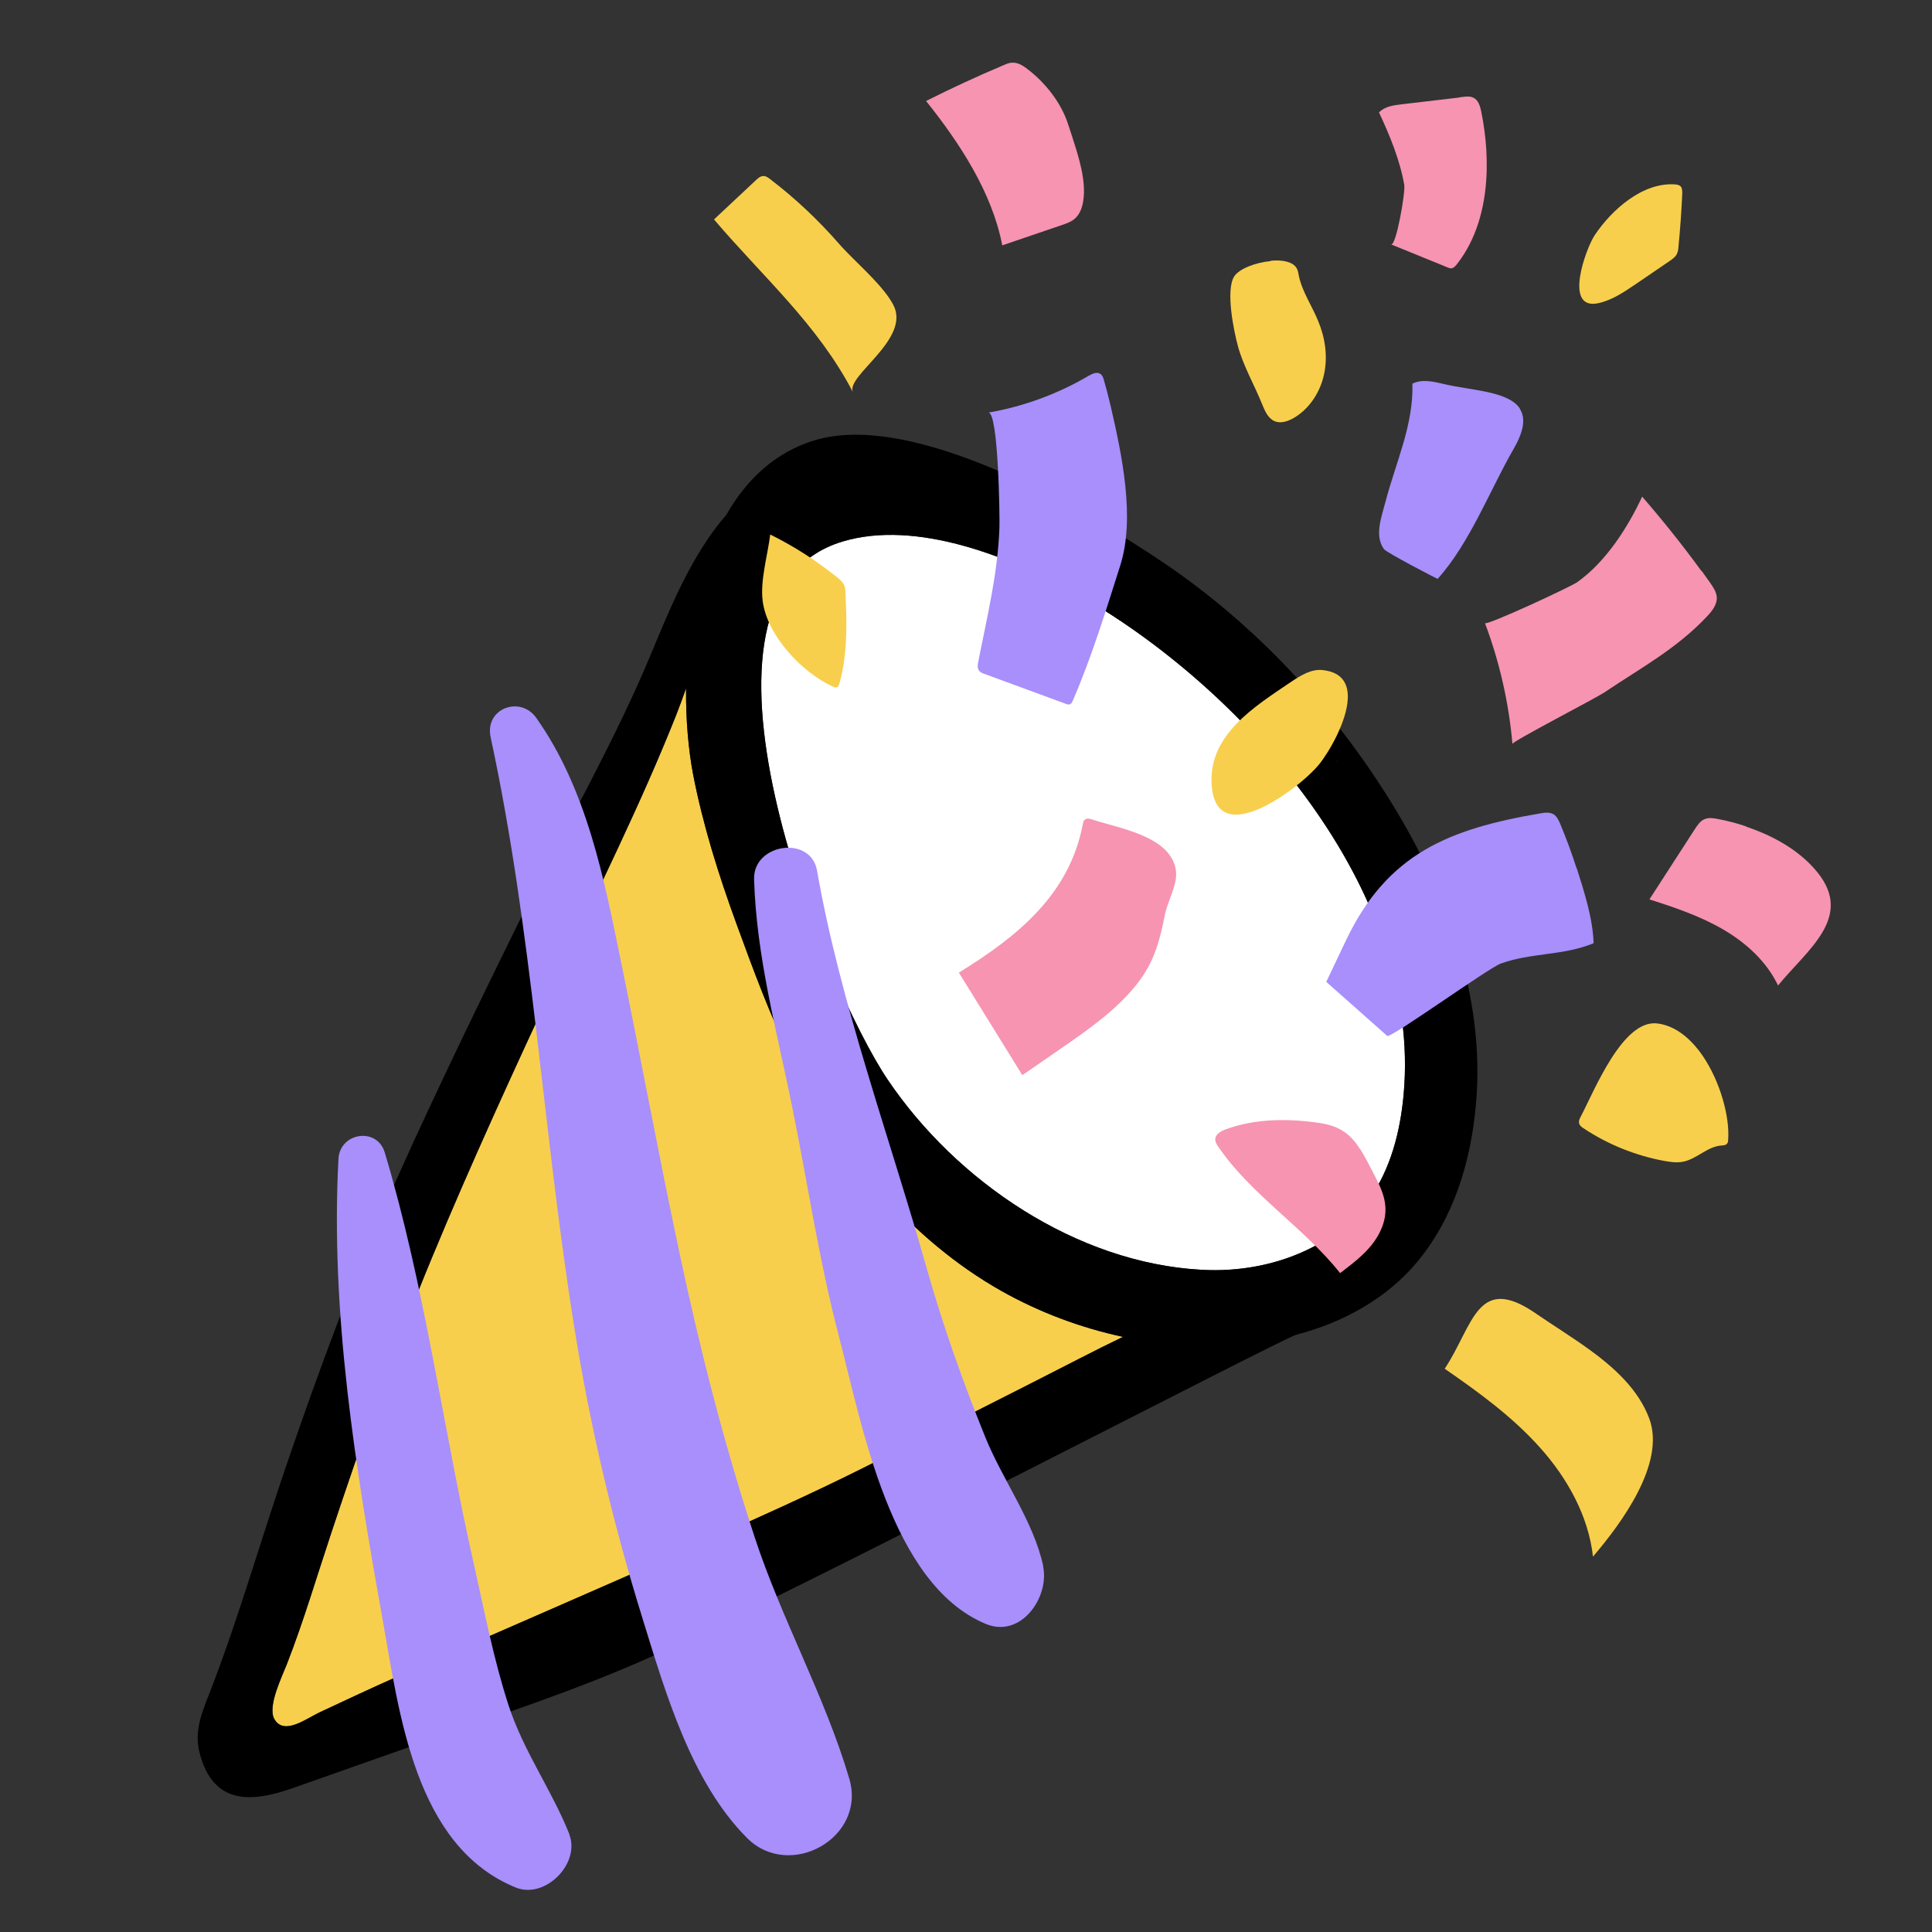 <svg width="72" height="72" viewBox="0 0 72 72" fill="none" xmlns="http://www.w3.org/2000/svg">
<rect x="0" y="0" width="72" height="72" fill="#333333" stroke="none"/>
<path d="M25.831 28.864C26.2 30.761 26.779 32.599 27.441 34.414C28.079 36.158 28.723 37.926 29.56 39.588C31.287 43.001 33.95 46.209 37.322 48.111C38.715 48.896 40.26 49.481 41.852 49.821C41.332 50.072 40.811 50.33 40.29 50.599C37.597 51.981 34.887 53.344 32.176 54.703C30.163 55.709 28.102 56.628 26.042 57.547C22.319 59.21 18.573 60.814 14.844 62.465C13.866 62.898 12.895 63.354 11.929 63.805C11.414 64.045 10.576 64.701 10.219 64.057C9.962 63.588 10.518 62.465 10.688 62.026C11.314 60.422 11.8 58.765 12.344 57.132C13.497 53.661 14.709 50.207 16.114 46.829C17.572 43.311 19.17 39.846 20.773 36.392C22.272 33.167 23.882 29.965 25.193 26.664C25.322 26.336 25.445 25.996 25.568 25.651C25.556 26.828 25.655 27.94 25.831 28.864Z" fill="#F8CF4C"/>
<path d="M40.064 22.098C46.321 25.598 53.018 33.149 52.309 40.806C52.181 42.187 51.824 43.581 51.016 44.705C50.46 45.471 49.722 46.068 48.885 46.496C47.638 47.134 46.181 47.403 44.776 47.321C40.116 47.069 35.638 44.025 33.08 40.232C30.75 36.773 24.762 22.162 31.412 20.178C34.134 19.364 37.623 20.734 40.064 22.098Z" fill="white"/>
<path d="M19.703 33.612C21.207 30.556 22.922 27.582 24.233 24.439C24.971 22.671 25.767 20.681 27.066 19.188C27.81 17.883 28.875 16.864 30.339 16.414C34.079 15.266 40.53 19.048 43.41 21.003C46.793 23.298 49.679 26.394 51.827 29.871C53.905 33.219 55.357 37.142 55.006 41.139C54.819 43.27 54.192 45.378 52.805 47.04C51.669 48.404 50.019 49.3 48.315 49.739C47.782 49.879 29.876 59.204 24.327 61.715C21.552 62.968 18.619 63.91 15.757 64.929C14.159 65.497 12.555 66.053 10.957 66.621C9.394 67.177 7.937 67.299 7.433 65.303C7.211 64.425 7.597 63.658 7.901 62.857C8.932 60.158 9.728 57.366 10.664 54.632C11.894 51.032 13.217 47.456 14.768 43.973C16.331 40.484 18.017 37.042 19.703 33.612ZM25.568 25.651C25.445 25.996 25.322 26.336 25.193 26.663C23.882 29.965 22.272 33.167 20.774 36.392C19.17 39.846 17.572 43.311 16.114 46.829C14.709 50.207 13.498 53.66 12.344 57.132C11.8 58.765 11.314 60.422 10.688 62.025C10.518 62.464 9.962 63.588 10.22 64.057C10.577 64.701 11.414 64.045 11.929 63.805C12.895 63.354 13.866 62.898 14.844 62.464C18.573 60.814 22.319 59.21 26.042 57.547C28.102 56.628 30.163 55.709 32.177 54.702C34.887 53.344 37.597 51.98 40.29 50.599C40.811 50.33 41.332 50.072 41.853 49.821C40.261 49.481 38.715 48.896 37.322 48.111C33.95 46.209 31.287 43.001 29.56 39.588C28.723 37.926 28.079 36.158 27.441 34.414C26.779 32.599 26.2 30.761 25.831 28.864C25.656 27.939 25.556 26.827 25.568 25.651ZM52.307 40.806C53.016 33.149 46.319 25.598 40.062 22.098C37.62 20.734 34.132 19.364 31.41 20.178C24.76 22.162 30.748 36.773 33.078 40.232C35.636 44.025 40.114 47.069 44.774 47.321C46.179 47.403 47.636 47.134 48.883 46.496C49.72 46.068 50.458 45.471 51.014 44.704C51.822 43.581 52.179 42.187 52.307 40.806Z" fill="black"/>
<path d="M21.218 68.353C20.556 66.697 19.515 65.274 18.953 63.553C18.391 61.826 18.051 60.029 17.653 58.261C16.506 53.186 15.833 47.936 14.34 42.954C14.053 41.988 12.666 42.205 12.613 43.188C12.309 48.919 13.245 54.691 14.252 60.316C14.884 63.852 15.452 68.804 19.222 70.343C20.317 70.788 21.645 69.442 21.212 68.353H21.218Z" fill="#A88FFB"/>
<path d="M31.649 66.281C30.742 63.208 29.108 60.31 28.108 57.237C26.978 53.778 26.076 50.248 25.321 46.683C24.554 43.083 23.887 39.466 23.149 35.866C22.506 32.722 21.873 29.427 19.988 26.757C19.386 25.903 18.051 26.406 18.285 27.477C19.848 34.724 20.229 42.164 21.405 49.481C21.99 53.146 22.839 56.752 23.94 60.299C24.794 63.056 25.754 66.41 27.844 68.5C29.43 70.086 32.305 68.488 31.649 66.281Z" fill="#A88FFB"/>
<path d="M38.879 58.367C38.522 56.699 37.357 55.142 36.713 53.544C35.882 51.489 35.138 49.394 34.535 47.263C33.171 42.422 31.31 37.382 30.449 32.447C30.215 31.113 28.067 31.434 28.102 32.763C28.19 35.678 28.951 38.412 29.524 41.257C30.098 44.09 30.52 46.953 31.251 49.751C32.135 53.128 33.183 59.029 36.73 60.516C38.053 61.072 39.119 59.514 38.873 58.373L38.879 58.367Z" fill="#A88FFB"/>
<path d="M41.395 15.149C41.308 14.775 41.22 14.441 41.138 14.16C41.115 14.072 41.08 13.979 41.003 13.932C40.875 13.844 40.705 13.932 40.576 14.002C39.423 14.681 38.147 15.149 36.83 15.378C37.21 15.313 37.263 19.329 37.245 19.692C37.175 21.436 36.789 22.964 36.455 24.673C36.438 24.773 36.42 24.884 36.473 24.972C36.52 25.054 36.619 25.095 36.713 25.124L39.721 26.23C39.768 26.248 39.821 26.265 39.868 26.248C39.926 26.23 39.956 26.166 39.979 26.113C40.676 24.509 41.22 22.736 41.747 21.079C42.315 19.294 41.805 16.929 41.395 15.149Z" fill="#A88FFB"/>
<path d="M58.757 32.365C58.575 31.797 58.37 31.241 58.142 30.696C58.083 30.562 58.019 30.421 57.896 30.345C57.755 30.263 57.574 30.281 57.416 30.31C53.998 30.89 51.709 31.809 50.169 35.028L49.426 36.591L51.697 38.605C51.82 38.71 55.449 36.088 55.923 35.912C57.035 35.502 58.265 35.619 59.389 35.151C59.359 34.226 59.043 33.243 58.762 32.359L58.757 32.365Z" fill="#A88FFB"/>
<path d="M56.645 15.231C56.224 14.576 54.831 14.552 53.836 14.318C53.438 14.224 52.999 14.113 52.636 14.3C52.682 15.834 52.015 17.239 51.635 18.691C51.471 19.311 51.219 19.967 51.576 20.464C51.676 20.599 53.572 21.582 53.578 21.571C54.772 20.248 55.527 18.258 56.411 16.724C56.821 16.016 56.844 15.553 56.64 15.237L56.645 15.231Z" fill="#A88FFB"/>
<path d="M31.55 9.389C31.445 9.278 31.339 9.173 31.251 9.067C30.485 8.189 29.63 7.387 28.705 6.679C28.623 6.615 28.535 6.55 28.43 6.562C28.33 6.568 28.254 6.638 28.178 6.708L26.609 8.178C28.436 10.326 30.473 12.088 31.79 14.622C31.48 14.02 33.973 12.644 33.288 11.356C32.943 10.706 32.141 9.998 31.55 9.389Z" fill="#F8CF4C"/>
<path d="M47.363 9.729C46.789 9.781 46.163 10.021 45.987 10.314C45.671 10.847 45.987 12.363 46.133 12.896C46.327 13.627 46.766 14.383 47.047 15.091C47.146 15.337 47.269 15.6 47.509 15.7C47.732 15.793 47.995 15.7 48.206 15.582C48.791 15.243 49.195 14.628 49.341 13.961C49.488 13.294 49.388 12.597 49.125 11.965C48.891 11.391 48.522 10.864 48.399 10.256C48.381 10.156 48.364 10.057 48.311 9.975C48.159 9.746 47.767 9.676 47.351 9.717L47.363 9.729Z" fill="#F8CF4C"/>
<path d="M31.537 23.584C31.549 23.093 31.531 22.601 31.508 22.115C31.508 22.01 31.502 21.904 31.461 21.811C31.408 21.688 31.303 21.6 31.203 21.518C30.431 20.898 29.594 20.359 28.704 19.92C28.61 20.681 28.323 21.647 28.423 22.402C28.593 23.695 29.892 25.065 31.034 25.586C31.086 25.61 31.145 25.633 31.198 25.61C31.244 25.586 31.262 25.528 31.28 25.481C31.455 24.866 31.52 24.228 31.537 23.584Z" fill="#F8CF4C"/>
<path d="M49.849 28.332L49.832 28.344L49.785 28.385L49.849 28.332Z" fill="#F8CF4C"/>
<path d="M49.785 28.378C49.744 28.413 49.744 28.408 49.785 28.378V28.378Z" fill="#F8CF4C"/>
<path d="M50.228 26.031C50.252 25.487 50.018 25.048 49.292 24.972C48.882 24.925 48.496 25.159 48.15 25.387C46.751 26.336 44.995 27.395 45.159 29.304C45.188 29.655 45.294 30.041 45.592 30.234C46.488 30.82 48.572 29.204 49.151 28.496C49.532 28.027 50.193 26.892 50.228 26.031Z" fill="#F8CF4C"/>
<path d="M62.535 6.89C62.5 6.878 62.459 6.878 62.418 6.872C61.212 6.79 60.059 7.821 59.427 8.769C59.111 9.243 58.245 11.585 59.568 11.298C60.077 11.186 60.516 10.888 60.949 10.595L62.219 9.729C62.319 9.659 62.424 9.588 62.483 9.483C62.535 9.389 62.547 9.284 62.553 9.179C62.617 8.523 62.664 7.867 62.693 7.206C62.693 7.112 62.693 7.007 62.629 6.943C62.6 6.913 62.571 6.902 62.529 6.89H62.535Z" fill="#F8CF4C"/>
<path d="M63.455 39.348C63.016 38.71 62.448 38.23 61.775 38.142C60.475 37.967 59.416 40.654 58.912 41.608C58.865 41.69 58.824 41.789 58.854 41.877C58.877 41.953 58.947 42.006 59.012 42.047C59.919 42.65 60.949 43.065 62.02 43.264C62.255 43.305 62.489 43.34 62.723 43.294C63.232 43.194 63.624 42.732 64.139 42.691C64.221 42.685 64.309 42.685 64.362 42.62C64.397 42.58 64.403 42.527 64.403 42.474C64.467 41.625 64.11 40.308 63.455 39.348Z" fill="#F8CF4C"/>
<path d="M56.137 52.116C56.137 52.116 56.172 52.157 56.213 52.209C56.189 52.18 56.166 52.145 56.137 52.116Z" fill="#F8CF4C"/>
<path d="M59.214 50.283C58.558 49.809 57.873 49.388 57.27 48.972C55.046 47.421 54.917 49.382 53.84 51.009C55.104 51.881 56.357 52.794 57.381 53.936C58.406 55.077 59.196 56.488 59.366 58.01C60.39 56.81 62.093 54.545 61.461 52.859C61.057 51.782 60.168 50.974 59.208 50.277L59.214 50.283Z" fill="#F8CF4C"/>
<path d="M63.406 21.278C62.71 20.324 61.972 19.399 61.199 18.509C60.655 19.674 59.841 20.939 58.782 21.694C58.513 21.881 55.381 23.333 55.34 23.221C55.884 24.667 56.23 26.189 56.364 27.723C56.358 27.629 59.467 26.02 59.783 25.809C61.135 24.896 62.475 24.187 63.617 22.97C63.804 22.771 63.992 22.537 63.98 22.262C63.968 22.062 63.851 21.893 63.74 21.729C63.635 21.577 63.523 21.43 63.418 21.278H63.406Z" fill="#F694B2"/>
<path d="M64.723 34.624C64.775 34.788 64.769 34.73 64.723 34.624V34.624Z" fill="#F694B2"/>
<path d="M65.086 30.802C64.729 30.679 64.366 30.585 64.015 30.521C63.851 30.486 63.67 30.462 63.512 30.533C63.359 30.603 63.266 30.744 63.172 30.884L61.469 33.518C62.411 33.817 63.359 34.139 64.214 34.636C65.069 35.134 65.836 35.83 66.263 36.726C67.34 35.403 69.09 34.191 67.732 32.511C67.082 31.703 66.093 31.147 65.075 30.808L65.086 30.802Z" fill="#F694B2"/>
<path d="M43.783 32.944C43.836 32.728 43.853 32.511 43.795 32.301C43.49 31.13 41.676 30.866 40.716 30.544C40.616 30.509 40.487 30.48 40.411 30.562C40.376 30.603 40.365 30.662 40.353 30.714C39.855 33.348 37.9 34.911 35.734 36.246L38.099 40.068L39.533 39.079C40.581 38.353 41.647 37.616 42.419 36.609C43.022 35.825 43.227 35.028 43.414 34.08C43.49 33.711 43.684 33.337 43.777 32.956L43.783 32.944Z" fill="#F694B2"/>
<path d="M39.962 5.105C39.909 4.946 39.856 4.788 39.809 4.642C39.552 3.834 38.961 3.085 38.293 2.576C38.129 2.447 37.936 2.324 37.725 2.336C37.608 2.336 37.497 2.388 37.386 2.435C36.414 2.845 35.454 3.29 34.512 3.764C35.764 5.327 36.976 7.177 37.351 9.144L39.569 8.388C39.745 8.33 39.926 8.265 40.061 8.143C40.248 7.979 40.336 7.721 40.371 7.475C40.483 6.738 40.207 5.865 39.962 5.11V5.105Z" fill="#F694B2"/>
<path d="M50.686 42.825C50.358 42.31 49.972 41.97 49.194 41.853C48.034 41.678 46.776 41.678 45.664 42.093C45.488 42.158 45.289 42.275 45.289 42.462C45.289 42.562 45.342 42.649 45.4 42.731C46.606 44.511 48.573 45.728 49.943 47.444C50.358 47.127 50.78 46.811 51.108 46.407C51.435 46.004 51.664 45.494 51.629 44.973C51.605 44.558 51.418 44.171 51.225 43.803C51.032 43.434 50.868 43.1 50.692 42.825H50.686Z" fill="#F694B2"/>
<path d="M48.538 46.87C48.538 46.87 48.509 46.829 48.497 46.811C48.462 46.764 48.456 46.764 48.538 46.87Z" fill="#F694B2"/>
<path d="M54.376 3.635L52.234 3.887C51.929 3.922 51.601 3.969 51.391 4.191C51.789 5.034 52.175 5.976 52.333 6.895C52.38 7.165 52.029 9.184 51.841 9.108L53.955 9.969C54.001 9.986 54.048 10.009 54.101 9.998C54.171 9.986 54.224 9.928 54.271 9.875C55.523 8.312 55.582 6.017 55.201 4.156C55.16 3.951 55.09 3.717 54.897 3.635C54.78 3.582 54.651 3.594 54.522 3.611L54.376 3.629V3.635Z" fill="#F694B2"/>
</svg>
